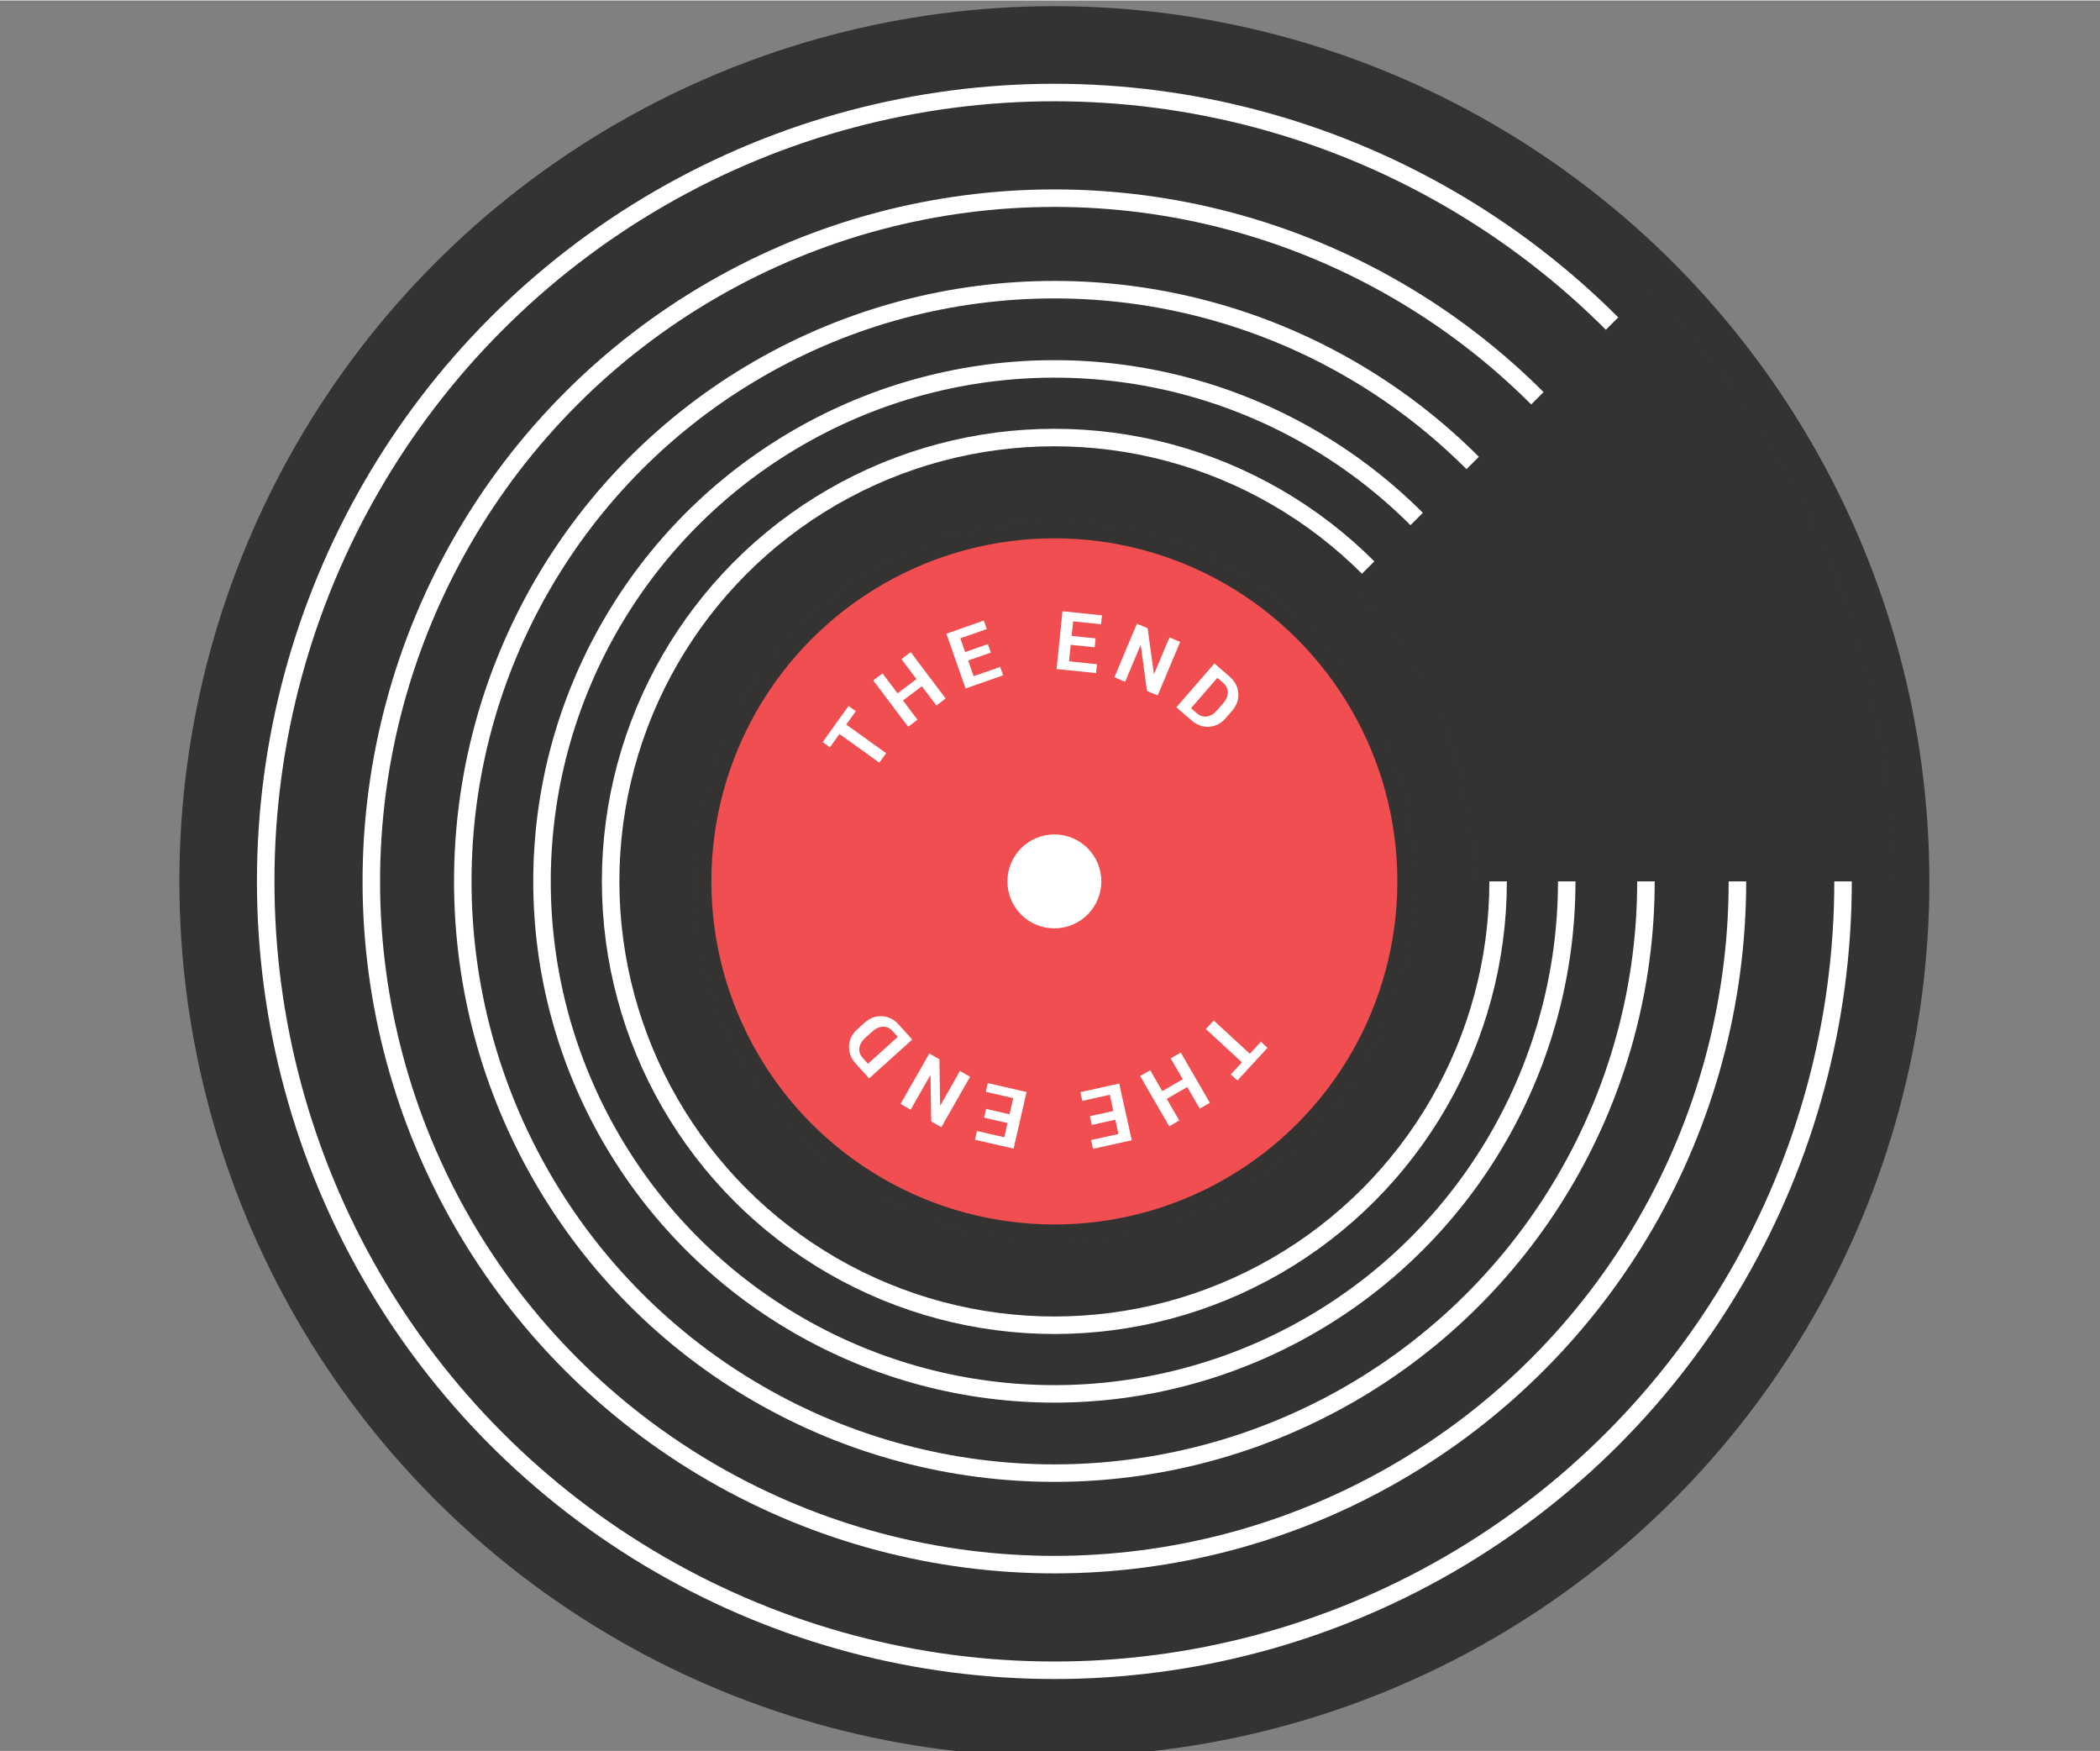 <svg xmlns:xlink="http://www.w3.org/1999/xlink" viewBox="0 0 360 300" xmlns="http://www.w3.org/2000/svg"
  fill-rule="evenodd" clip-rule="evenodd" stroke-linecap="square" stroke-linejoin="round" stroke-miterlimit="1.5"
  width="373" height="311">
  <rect x="0" y="0" width="360" height="300" fill="#808080" stroke="none"/>
  <path fill="none" d="M.749.978h360v300h-360z"></path>
  <clipPath id="a">
    <path d="M.749.978h360v300h-360z"></path>
  </clipPath>
  <g clip-path="url(#a)">
    <circle cx="180.749" cy="150.978" r="150" fill="#333333"></circle>
    <circle cx="180.749" cy="150.978" r="60.299" fill="#F04E50" stroke="#353332" stroke-width="3px"></circle>
    <circle cx="180.749" cy="150.978" r="8.05" fill="#FFFFFF"></circle>
    <g fill="#FFFFFF" fill-rule="nonzero">
      <path
        d="M146.714 121.811l-1.642 2.288 6.836 4.907-1.164 1.622-6.836-4.907-1.634 2.277-1.25-.897 4.441-6.186 1.249.896zM162.114 119.635l-1.588 1.198-2.49-3.303-3.242 2.445 2.49 3.302-1.594 1.202-5.992-7.948 1.594-1.201 2.576 3.417 3.242-2.445-2.576-3.417 1.588-1.197 5.992 7.947zM169.858 111.766l-3.89 1.363.94 2.684 4.548-1.593.507 1.445-6.432 2.253-3.292-9.393 6.42-2.249.508 1.452-4.535 1.589.827 2.361 3.89-1.363.509 1.451zM187.656 110.856l-4.101-.424-.292 2.829 4.794.495-.157 1.523-6.78-.7 1.023-9.9 6.766.699-.158 1.53-4.78-.494-.258 2.489 4.101.423-.158 1.53zM198.459 119.108l-1.834-.771-1.071-7.828-.04-.009-2.632 6.264-1.84-.773 3.855-9.176 1.84.773 1.074 7.821.04.01 2.63-6.258 1.834.771-3.856 9.176zM201.665 121.138l6.526-7.515 2.581 2.241c.919.798 1.421 1.748 1.507 2.852.085 1.103-.271 2.115-1.068 3.033l-1.081 1.244c-.8.922-1.752 1.417-2.853 1.483-1.102.066-2.112-.299-3.031-1.097l-2.581-2.241zm7.025-5.045l-4.514 5.197.996.865c.541.469 1.122.655 1.745.556.623-.099 1.19-.443 1.701-1.031l1.089-1.254c.505-.582.763-1.188.773-1.818.011-.631-.254-1.181-.794-1.65l-.996-.865zM210.999 184.056l1.908-2.071-6.189-5.702 1.353-1.468 6.189 5.702 1.899-2.062 1.131 1.042-5.16 5.601-1.131-1.042zM195.454 184.337l1.722-.996 2.07 3.58 3.515-2.033-2.07-3.58 1.728-1 4.983 8.616-1.728 1-2.143-3.705-3.514 2.033 2.142 3.705-1.722.996-4.983-8.616zM186.836 191.217l4.026-.888-.613-2.777-4.706 1.039-.33-1.496 6.655-1.468 2.144 9.719-6.642 1.466-.331-1.502 4.693-1.036-.539-2.443-4.025.888-.332-1.502zM169.046 189.971l4.018.92.634-2.772-4.698-1.075.342-1.493 6.644 1.52-2.22 9.703-6.63-1.517.343-1.5 4.684 1.072.558-2.439-4.018-.919.343-1.5zM159.312 180.471l1.729.986.123 7.899.04.015 3.364-5.904 1.734.989-4.928 8.647-1.734-.989-.128-7.893-.039-.015-3.361 5.898-1.728-.985 4.928-8.648zM156.382 178.082l-7.391 6.665-2.289-2.538c-.815-.904-1.198-1.909-1.149-3.015.049-1.106.525-2.066 1.429-2.881l1.224-1.103c.907-.818 1.911-1.193 3.013-1.125 1.101.069 2.06.555 2.874 1.458l2.289 2.539zm-7.586 4.153l5.112-4.61-.883-.98c-.479-.532-1.034-.786-1.664-.764-.631.022-1.235.295-1.814.816l-1.234 1.113c-.572.516-.901 1.086-.988 1.711-.088.624.108 1.202.588 1.734l.883.98z"
        fill="#FFFFFF"></path>
    </g>
    <circle cx="180.749" cy="150.978" r="135.202" fill="none" stroke="#FFFFFF" stroke-width="3px"></circle>
    <circle cx="180.749" cy="150.978" r="117.096" fill="none" stroke="#FFFFFF" stroke-width="3px"></circle>
    <circle cx="180.749" cy="150.978" r="101.414" fill="none" stroke="#FFFFFF" stroke-width="3px"></circle>
    <circle cx="180.749" cy="150.978" r="87.833" fill="none" stroke="#FFFFFF" stroke-width="3px"></circle>
    <circle cx="180.749" cy="150.978" r="76.07" fill="none" stroke="#FFFFFF" stroke-width="3px"></circle>
    <path
      d="M324.519 150.978A143.773 143.773 0 0 0 282.41 49.316l-50.831 50.831a71.885 71.885 0 0 1 21.055 50.831h71.885z"
      fill="#353332"></path>
    <animateTransform attributeName="transform" type="rotate" from="0 180 150" to="360 180 150" dur="5s"
      repeatDur="indefinite"></animateTransform>
  </g>
</svg>
